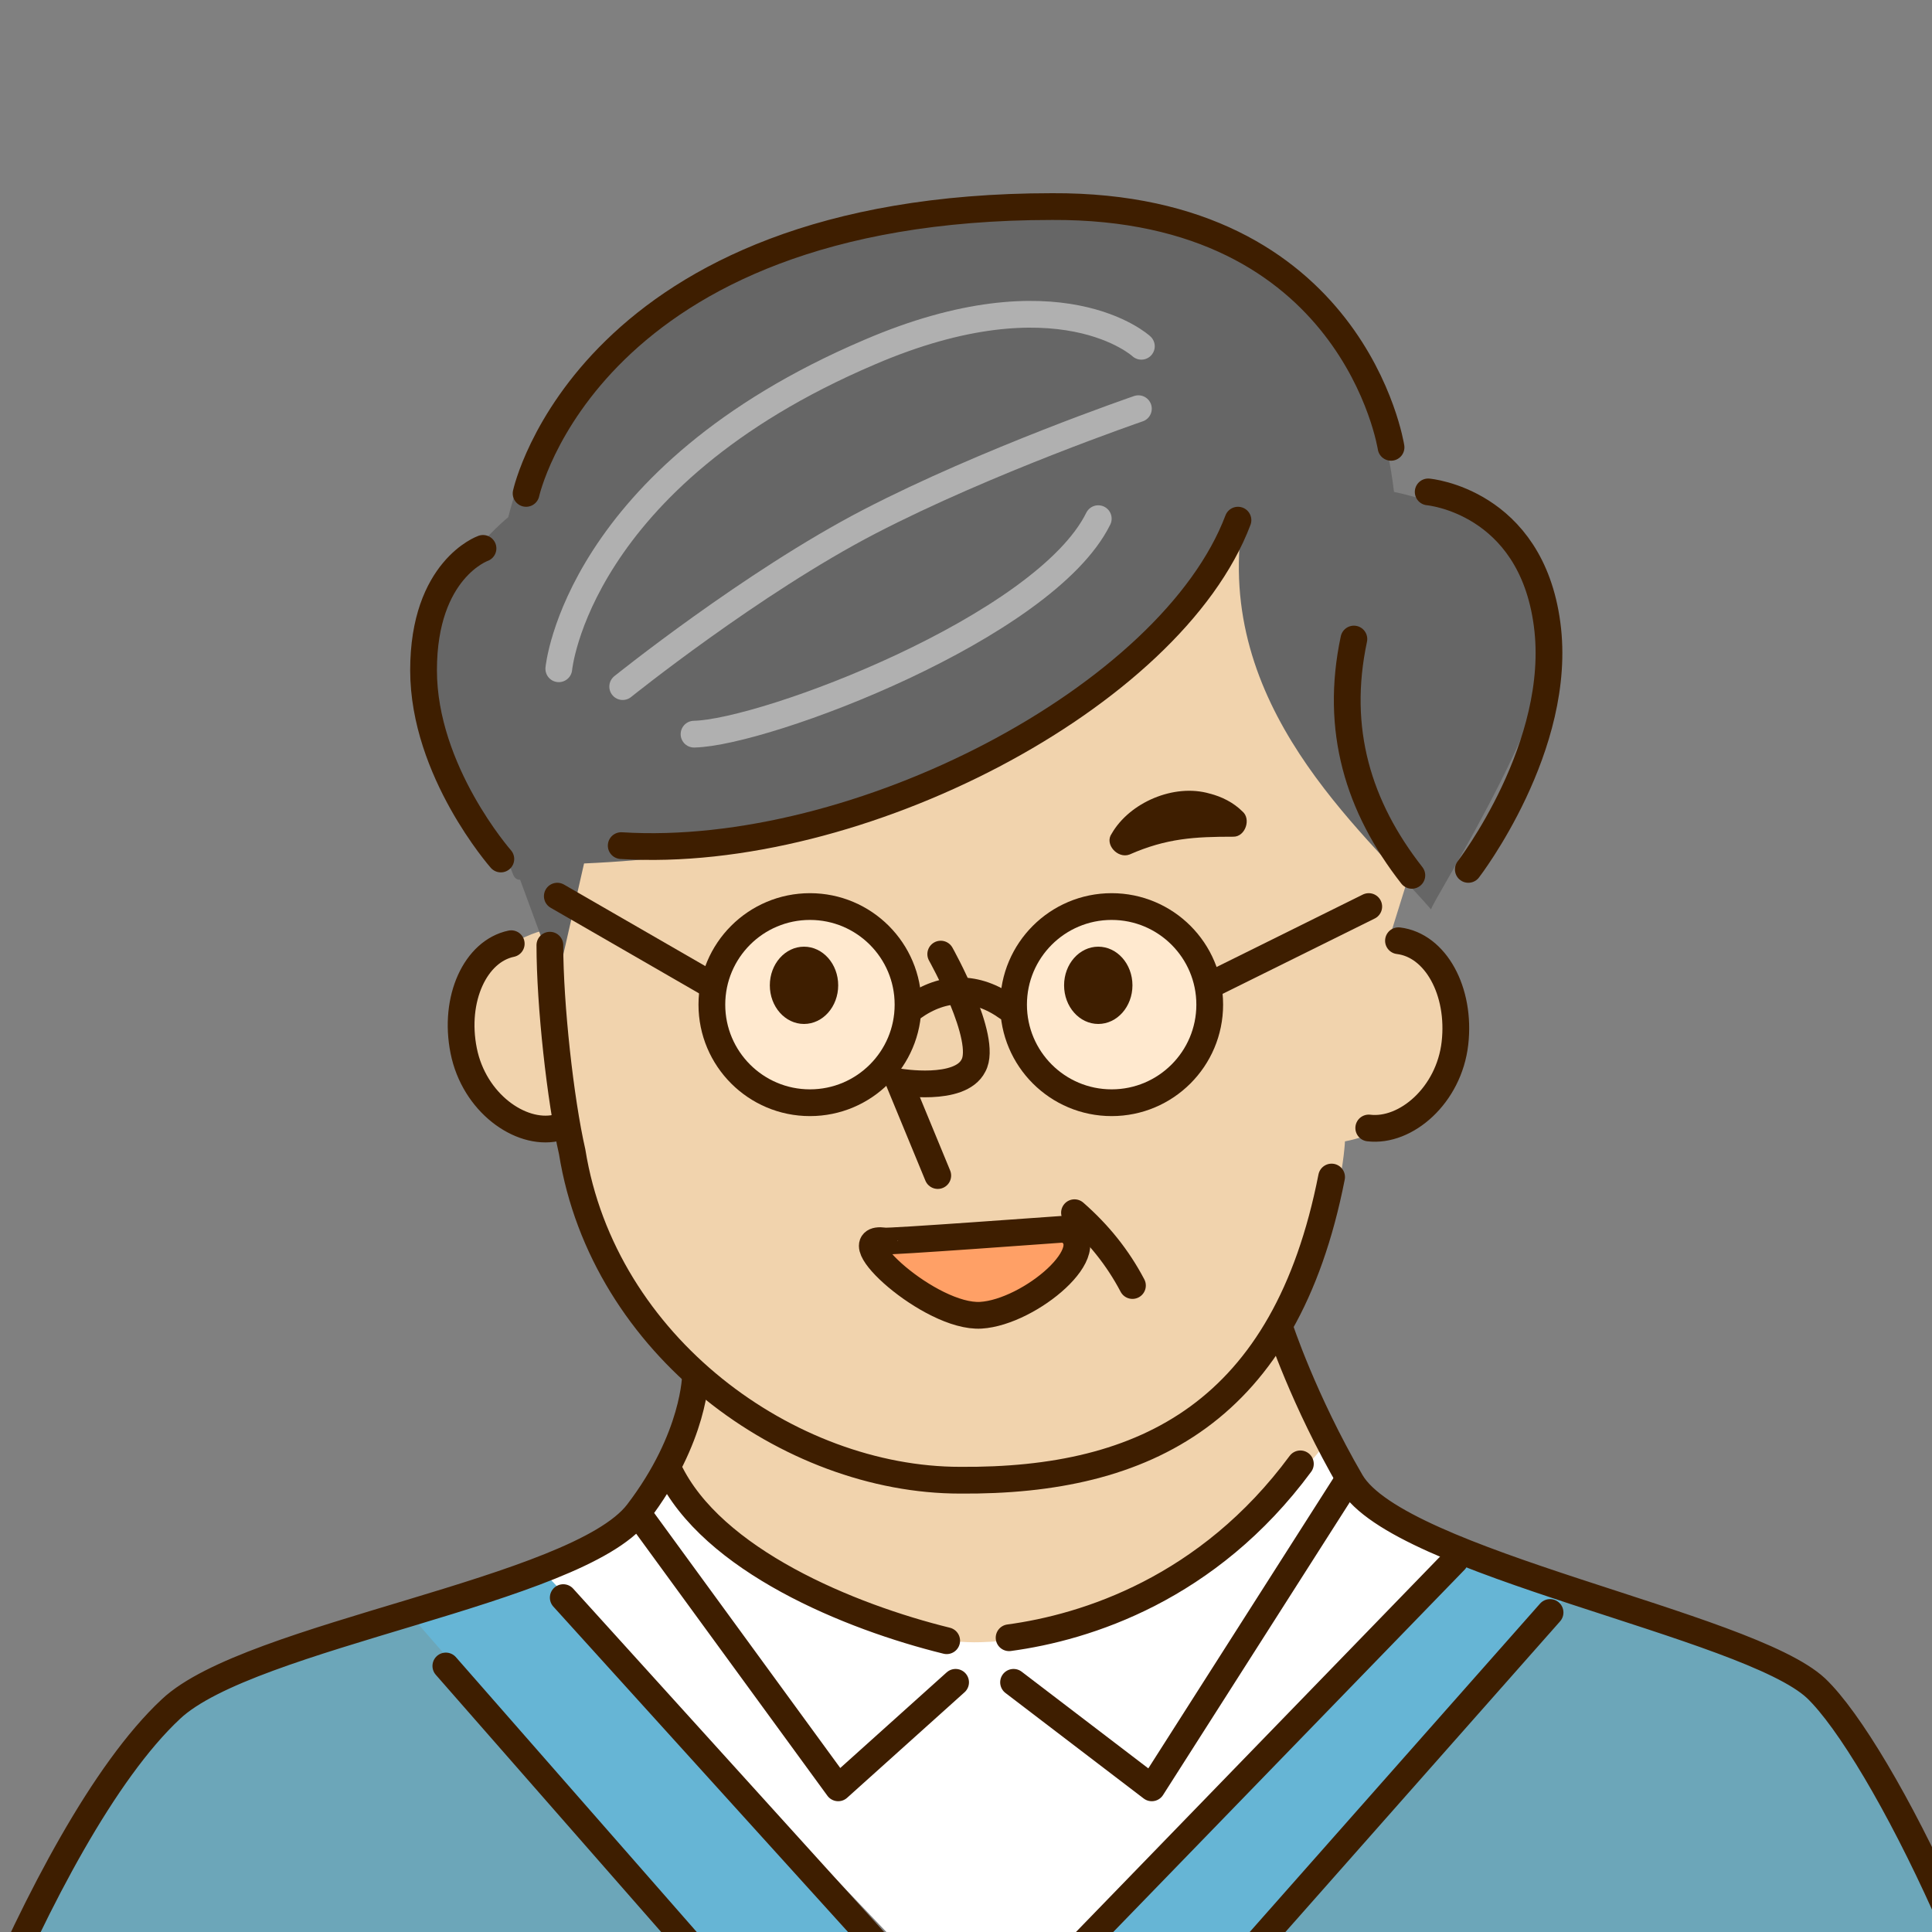 <svg width="130" height="130" viewBox="0 0 130 130" fill="none" xmlns="http://www.w3.org/2000/svg">
<rect x="0" y="0" width="130" height="130" fill="#808080" stroke="none"/>
<g clip-path="url(#clip0_944_4819)">
<g clip-path="url(#clip1_944_4819)">
<path d="M137.7 150.1C137.7 150.1 100.9 155.1 65.9 155.1C29.1 155.1 -7.3 154 -7.3 154C-7.3 154 3.3 117.7 13 113.7C16.8 112.1 22.5 110 27.2 108.2C29.3 107.4 31.3 106.7 32.8 106.1C34.9 105.3 36.2 104.8 36.2 104.8L37.2 106L65.5 138.7L97.8 104.6L98 104.4L98.6 104.6L105.6 107.2L122.3 113.3C130.7 126.9 135.3 139 137.7 150.1Z" fill="#6CA6B9"/>
<path d="M27.2 108.2L65.9 152.6L105.6 107.2L98.6 104.6L97.8 104.7L65.5 138.7L37.3 106L32.9 106.1L27.2 108.2Z" fill="#66B5D5"/>
<path d="M45.7 96.5L65.2 107.3L88.3 94.7L92 100.9L98 104.4L66.6 137.3L36.3 105.5L43 101.6L45.7 96.5Z" fill="white"/>
<path d="M49.5 85.5L44.9 99.8C44.9 99.8 56.3 110.8 66 110.5C79.9 110.1 89.6 96.6 89.6 96.6L82.8 85.5H49.5Z" fill="#F1D3AD"/>
<path d="M36.6 62.6C36.6 62.6 31.2 63.7 31.2 69.7C31.2 75.7 37.6 75.8 37.6 75.8C37.6 75.8 41.5 100.1 65.5 99.7C89.5 99.3 90.5 76.8 90.5 76.8C90.5 76.8 98 75.5 98 69.4C98 63.3 93.4 63.4 93.4 63.4L97.3 50.9C97.3 50.9 91.2 30.9 83.4 29.1C75.5 27.3 57.3 24.8 48.4 31.6C39.5 38.4 36.6 62.6 36.6 62.6Z" fill="#F1D3AD"/>
<path d="M54.1 73.7C57.469 73.7 60.2 70.969 60.2 67.6C60.2 64.231 57.469 61.5 54.1 61.5C50.731 61.5 48 64.231 48 67.6C48 70.969 50.731 73.7 54.1 73.7Z" fill="#FFE9CF"/>
<path d="M74.8 73.7C78.169 73.7 80.9 70.969 80.9 67.6C80.9 64.231 78.169 61.5 74.8 61.5C71.431 61.5 68.7 64.231 68.7 67.6C68.7 70.969 71.431 73.7 74.8 73.7Z" fill="#FFE9CF"/>
<path d="M104.5 40.2C102.7 34.8 93.8 33.1 93.8 33.1C91.9 17.3 80.2 11.3 58.8 15.2C44.1 17.4 36.8 24.6 34.2 34.8C34.2 34.8 28.5 39.4 28.5 45.2C28.5 51 33.9 58.1 33.9 58.1C34.6 58.1 34.3 59.2 35 59.2L37.5 66L39.3 58.1C57.7 57.3 74.8 50.6 83.6 35C81.7 47.5 91.5 55.7 96.3 61.2C96.1 61 106.2 45.5 104.5 40.2Z" fill="#666666"/>
<path d="M58.8 84.1L73.4 83C73.4 83 69.5 87.6 65.9 88C62.3 88.4 58.8 84.1 58.8 84.1Z" fill="#FFA066"/>
<path d="M63.1 79.1L60.5 72.8C60.5 72.8 64.6 73.5 65.5 71.7C66.5 69.9 63.3 64.2 63.3 64.2M76.2 86.5C75.2 84.6 73.9 83 72.3 81.6" stroke="#3E1E00" stroke-width="1.8" stroke-linecap="round" stroke-linejoin="round"/>
<path d="M73.9 68.9C75.17 68.9 76.2 67.736 76.2 66.3C76.2 64.864 75.17 63.7 73.9 63.7C72.63 63.7 71.6 64.864 71.6 66.3C71.6 67.736 72.63 68.9 73.9 68.9Z" fill="#3E1E00"/>
<path d="M54.1 68.9C55.37 68.9 56.4 67.736 56.4 66.3C56.4 64.864 55.37 63.7 54.1 63.7C52.83 63.7 51.8 64.864 51.8 66.3C51.8 67.736 52.83 68.9 54.1 68.9Z" fill="#3E1E00"/>
<path d="M74.8 56.1C76 54 79 52.7 81.4 53.4C82.2 53.6 83 54 83.6 54.6C84.2 55.1 83.8 56.3 83 56.3C80.4 56.3 78.5 56.4 76 57.5C75.2 57.8 74.3 56.8 74.8 56.1Z" fill="#3E1E00"/>
<path d="M37 63.6C37 67.6 37.7 74 38.5 77.5C40.6 90.6 53.1 99.6 64.6 99.6C77.1 99.7 86.5 95 89.6 79.2M92.1 75.9C94.6 76.2 97.5 73.7 97.9 70.2C98.3 66.7 96.6 63.6 94.1 63.3M37.4 75.9C35 76.4 31.9 74.2 31.2 70.7C30.5 67.2 32 64 34.4 63.5" stroke="#3E1E00" stroke-width="1.8" stroke-linecap="round" stroke-linejoin="round"/>
<path d="M98.8 58.5C98.8 58.5 105.2 50.2 104.1 42C103 33.7 96.1 33.1 96.1 33.1M93.6 30.1C93.6 30.1 91.1 13.8 70.8 13.9C39.6 13.9 35.4 33.2 35.4 33.2" stroke="#3E1E00" stroke-width="1.8" stroke-miterlimit="10" stroke-linecap="round"/>
<path d="M76.8 23.3C76.8 23.3 71.3 18.2 58.5 23.7C38.8 32.1 37.6 45 37.6 45" stroke="#B0B0B0" stroke-width="1.8" stroke-miterlimit="10" stroke-linecap="round"/>
<path d="M32.5 36.9C32.5 36.9 28.5 38.3 28.5 45.1C28.5 51.9 33.7 57.8 33.7 57.8" stroke="#3E1E00" stroke-width="1.8" stroke-miterlimit="10" stroke-linecap="round"/>
<path d="M87.5 98.5C81.3 106.9 73.1 109.5 67.9 110.2M63.7 110.4C57.2 108.8 47.9 105 45 98.9M46.8 92.5C46.8 92.5 46.8 96.7 42.9 101.8M42.9 101.8C38.8 107.1 16.8 110 11.5 115C2.5 123.4 -6.6 149.6 -7.1 154.3M42.9 101.8L56.4 120.3L64.3 113.2M86.1 89.3C86.1 89.3 87.7 94.2 90.9 99.7C94.1 105.2 117.6 109.3 122.2 113.6C126.6 117.8 135.8 136.4 137.9 150.4" stroke="#3E1E00" stroke-width="1.8" stroke-linecap="round" stroke-linejoin="round"/>
<path d="M90.7 99.6L77.5 120.3L68.2 113.2" stroke="#3E1E00" stroke-width="1.8" stroke-linecap="round" stroke-linejoin="round"/>
<path d="M54.5 74.2C58.145 74.2 61.1 71.245 61.1 67.6C61.1 63.955 58.145 61 54.5 61C50.855 61 47.9 63.955 47.9 67.6C47.9 71.245 50.855 74.2 54.5 74.2Z" stroke="#3E1E00" stroke-width="1.8" stroke-linecap="round" stroke-linejoin="round"/>
<path d="M74.8 74.2C78.445 74.2 81.4 71.245 81.4 67.6C81.4 63.955 78.445 61 74.8 61C71.155 61 68.2 63.955 68.2 67.6C68.2 71.245 71.155 74.2 74.8 74.2Z" stroke="#3E1E00" stroke-width="1.8" stroke-linecap="round" stroke-linejoin="round"/>
<path d="M61.4 67.8C63.5 66.3 65.7 66.3 67.8 67.8M37.5 60.3L47.9 66.3M81.4 66.3L92.1 61" stroke="#3E1E00" stroke-width="1.8" stroke-linecap="round" stroke-linejoin="round"/>
<path d="M41.8 56.9C57.7 57.9 78.8 46.9 83.3 35" stroke="#3E1E00" stroke-width="1.8" stroke-miterlimit="10" stroke-linecap="round"/>
<path d="M46.7 49.4C51.5 49.3 70.3 42.2 73.9 34.9" stroke="#B0B0B0" stroke-width="1.8" stroke-miterlimit="10" stroke-linecap="round"/>
<path d="M91.1 43C89.8 49.1 91.4 54.3 95 58.9" stroke="#3E1E00" stroke-width="1.8" stroke-miterlimit="10" stroke-linecap="round"/>
<path d="M41.9 46.2C41.9 46.2 50.6 39.2 58.5 35.1C66.4 31 76.6 27.5 76.6 27.5" stroke="#B0B0B0" stroke-width="1.8" stroke-miterlimit="10" stroke-linecap="round"/>
<path d="M37.9 107.5L65.7 138.2L97.9 105M71.7 82.7C74.4 84 69.3 88.3 66 88.5C62.6 88.7 56.5 83.1 59.5 83.5C59.5 83.6 71.6 82.7 71.7 82.7Z" stroke="#3E1E00" stroke-width="1.8" stroke-linecap="round" stroke-linejoin="round"/>
<path d="M30 112.1L65.4 152.5L104.3 108.5" stroke="#3E1E00" stroke-width="1.8" stroke-linecap="round" stroke-linejoin="round"/>
</g>
</g>
<defs>
<clipPath id="clip0_944_4819">
<rect width="130" height="130" fill="white"/>
</clipPath>
<clipPath id="clip1_944_4819">
<rect width="146.8" height="142.2" fill="white" transform="translate(-8 13)"/>
</clipPath>
</defs>
</svg>
